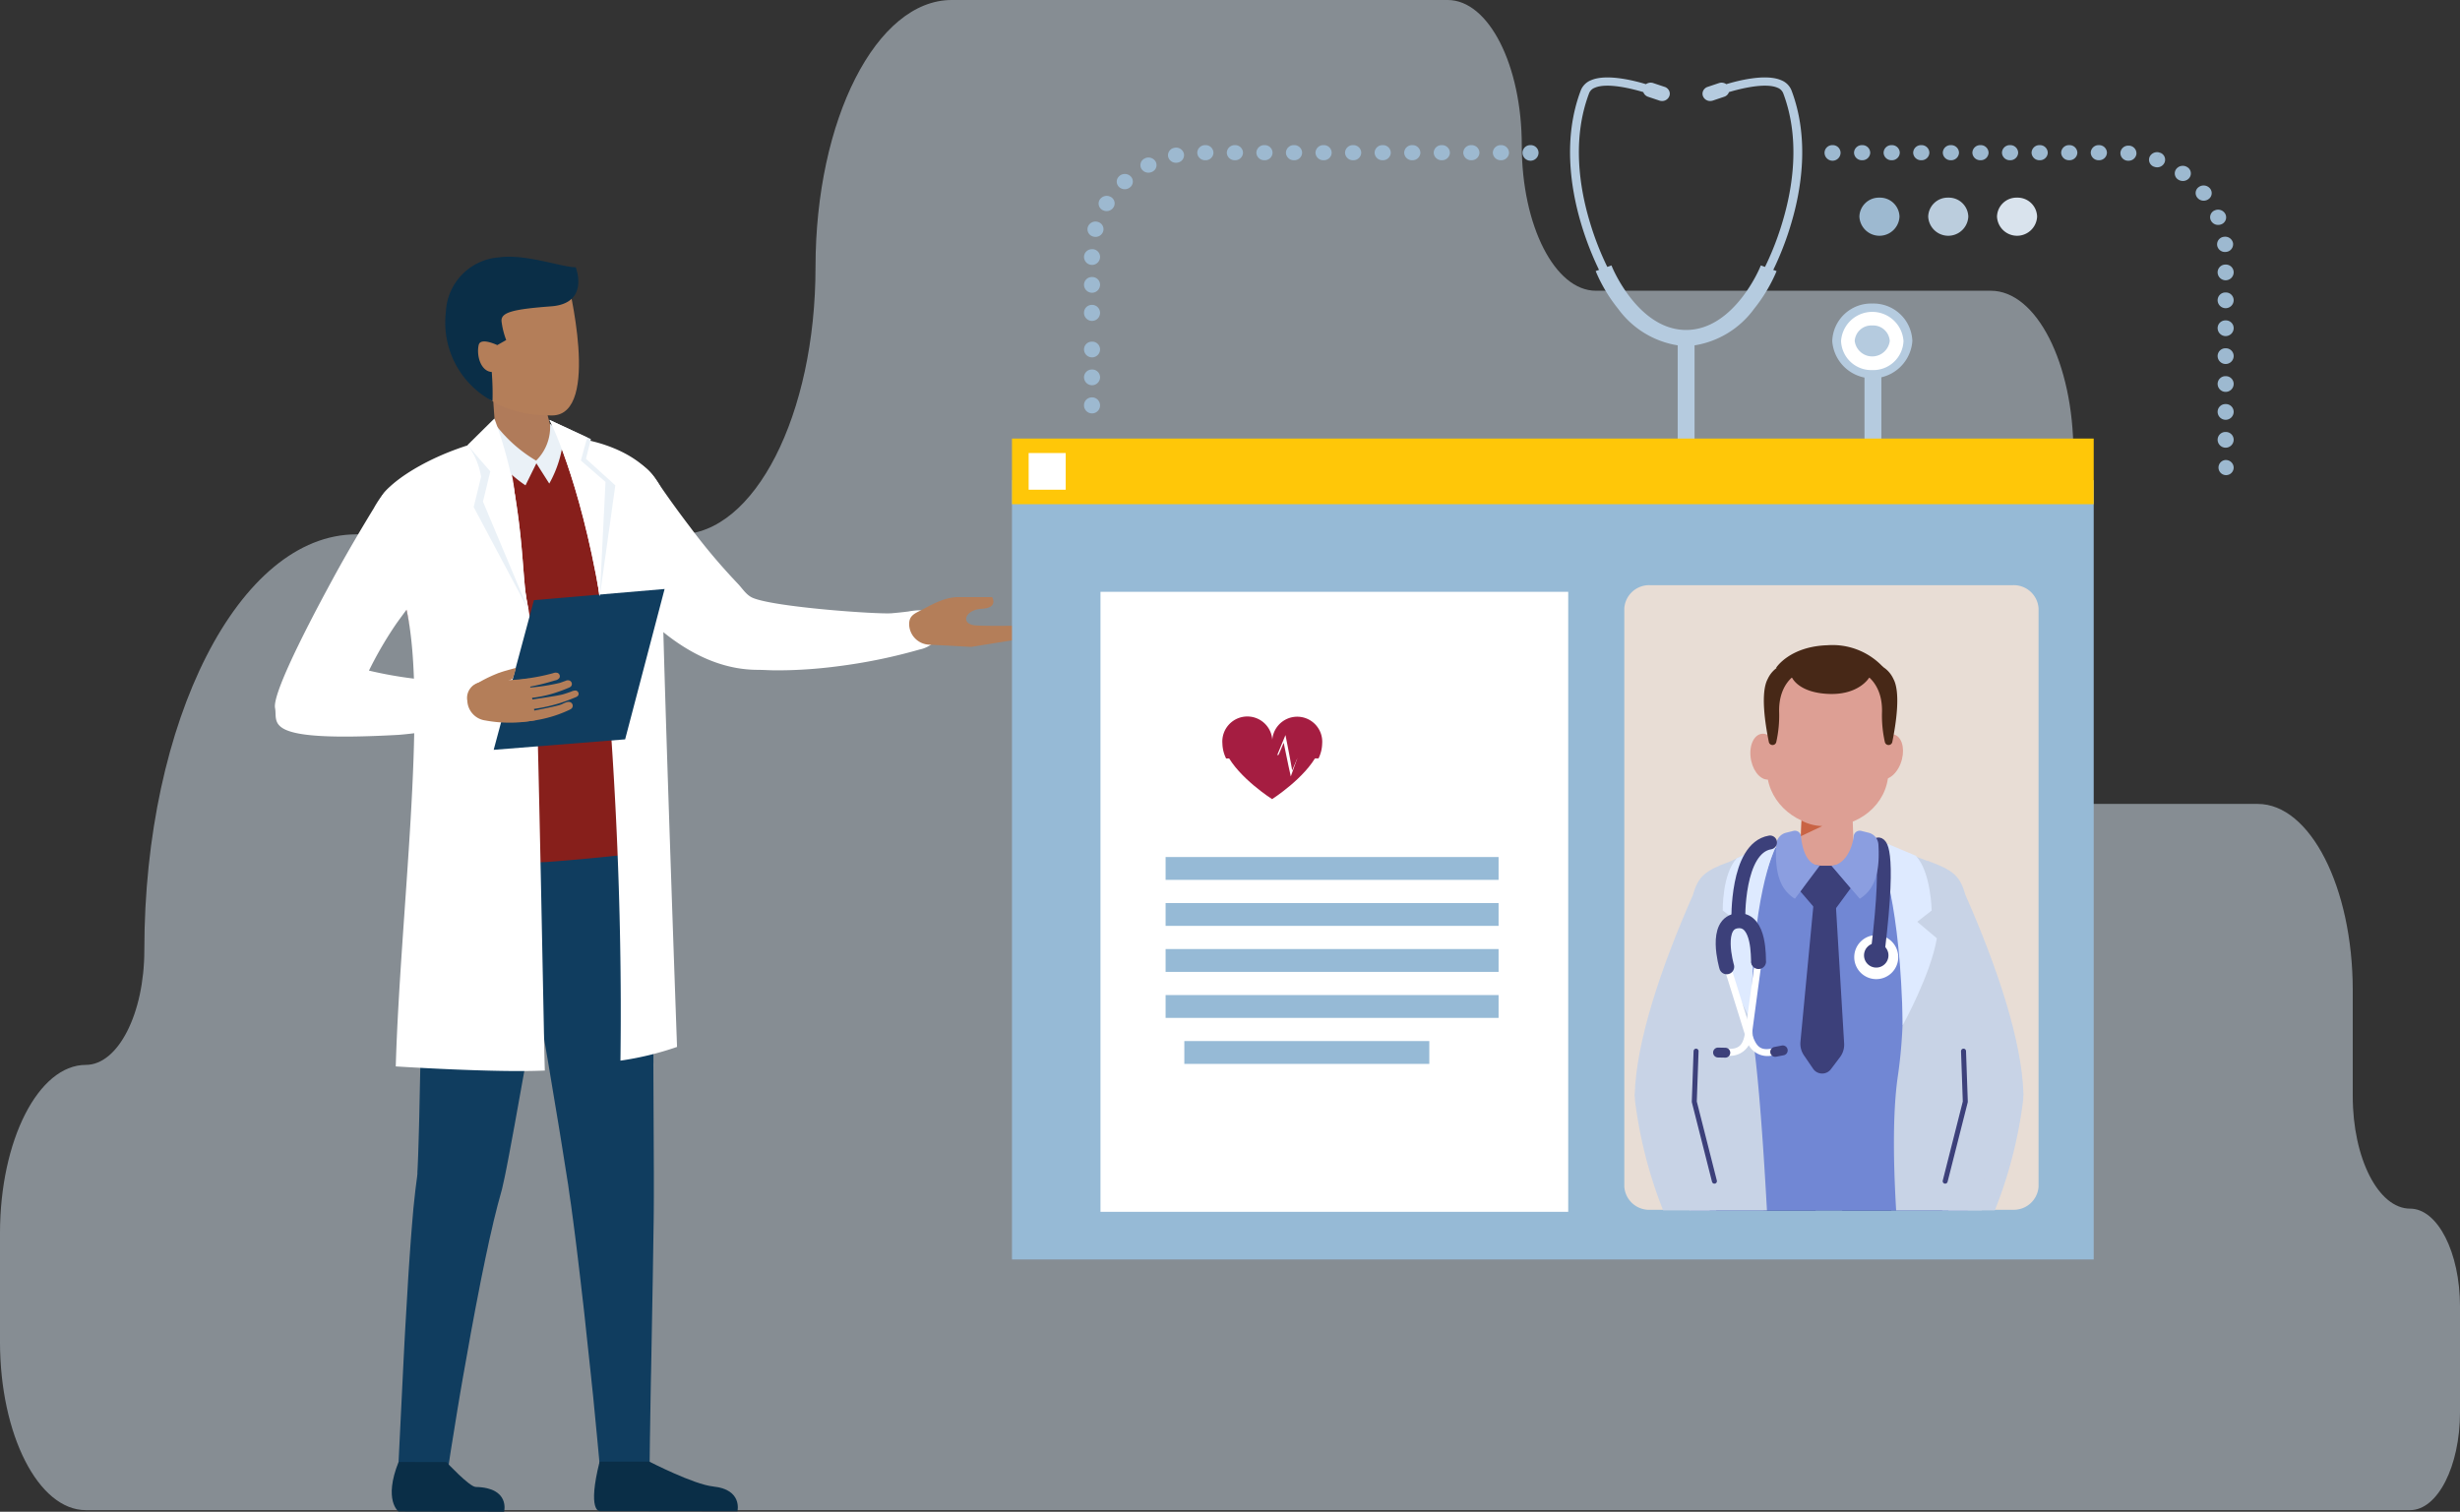 <svg xmlns="http://www.w3.org/2000/svg" xmlns:xlink="http://www.w3.org/1999/xlink" width="276" height="169.656" viewBox="0 0 276 169.656">
  <rect x="0" y="0" width="276" height="169.656" fill="#333333" stroke="none"/>
  <defs>
    <clipPath id="clip-path">
      <rect id="Rectangle_73" data-name="Rectangle 73" width="52.731" height="70.159" fill="none"/>
    </clipPath>
  </defs>
  <g id="Group_1742" data-name="Group 1742" transform="translate(-1193 -870)">
    <g id="Group_1741" data-name="Group 1741">
      <g id="Group_1740" data-name="Group 1740" transform="translate(27.834 4.238)">
        <g id="Group_181" data-name="Group 181" transform="translate(1149 874.453)">
          <g id="Group_1734" data-name="Group 1734">
            <path id="Path_448" data-name="Path 448" d="M270.4,145.886c-3.552,0-6.433-5.652-6.433-12.618v-11.88c0-11.552-4.774-20.922-10.661-20.922H219.7c-2.991,0-5.416-4.751-5.416-10.617s2.425-10.625,5.416-10.625h3.662c5.119,0,9.263-8.136,9.263-18.175s-4.144-18.175-9.263-18.175H179.052c-4.595,0-8.317-7.3-8.317-16.313s-3.721-16.316-8.312-16.316H106.777c-8.439,0-15.28,13.424-15.28,29.985S84.654,70.214,76.214,70.214H39.974c-13.131,0-23.78,20.889-23.78,46.657,0,7.111-2.939,12.882-6.563,12.882-5.318,0-9.631,8.459-9.631,18.9v12.174c0,10.437,4.313,18.893,9.631,18.893H270.4c3.091,0,5.6-4.919,5.6-10.984V156.864c0-6.06-2.506-10.979-5.6-10.979" transform="translate(16.166 -18.936)" fill="#dbe8f4" opacity="0.5"/>
            <path id="Path_449" data-name="Path 449" d="M50.348,67c-.008-3.837-.017-7.416-.021-10.489-.011-1.53,0-2.939,0-4.189s0-2.333.008-3.231c.008-1.79.013-2.816.013-2.816a7.26,7.26,0,0,0-.114-1.288,7.663,7.663,0,0,0-8.9-5.891,7.305,7.305,0,0,0-6.244,8.393l0,.006s.184,1.006.511,2.763c.163.884.356,1.954.576,3.183s.475,2.608.735,4.119.549,3.151.85,4.88.625,3.555.937,5.45.638,3.837.968,5.821.642,4,.964,6.009l.119.756.032.184,0,.028h0l.008.047.013.093.053.379c.07.5.14,1,.216,1.5s.131.981.2,1.475.131.99.195,1.483c.259,1.981.487,3.939.712,5.835.106.947.216,1.879.322,2.795s.2,1.81.29,2.676c.189,1.742.364,3.388.528,4.912.078.761.155,1.492.229,2.182s.131,1.352.193,1.973c.119,1.235.225,2.314.309,3.2s.148,1.587.193,2.064l.061.725,0,.015a2.828,2.828,0,0,0,5.617-.2s.013-1.021.034-2.808c.019-.894.032-1.977.053-3.221q.013-.938.032-1.985c.013-.695.025-1.43.045-2.2.057-3.066.119-6.645.189-10.482.03-1.924.061-3.909.091-5.929.011-.511.015-1.017.019-1.532s.008-1.038.008-1.557v-3.1c-.017-4.1-.036-8.192-.053-12.033" transform="translate(39.131 43.621)" fill="#103d5f"/>
            <path id="Path_450" data-name="Path 450" d="M38.941,39.013a7.447,7.447,0,0,0-7.632,7.253v0l.011,2.816v3.236c-.006,1.25-.006,2.659-.019,4.193s-.03,3.2-.044,4.96-.03,3.615-.07,5.532-.083,3.886-.123,5.9c-.025,1-.053,2-.083,3.015-.015.5-.032,1-.049,1.5s-.04.964-.061,1.449l-.019.316,0,.155V79.4l0,.032v.017a.473.473,0,0,0-.017.093l0,.025-.021.189-.049.384c-.066.515-.133.994-.191,1.562-.061.547-.119,1.091-.176,1.638-.042.519-.087,1.034-.131,1.553s-.083,1.026-.123,1.532-.074,1.013-.11,1.509c-.07,1-.136,1.985-.2,2.954-.11,1.932-.225,3.8-.328,5.573s-.182,3.437-.261,4.977c-.3,6.162-.506,10.268-.506,10.268a2.719,2.719,0,0,0,2.411,2.75,2.8,2.8,0,0,0,3.187-2.25v-.013s.04-.25.11-.72.176-1.168.322-2.051.316-1.96.515-3.187c.1-.617.212-1.267.326-1.958s.246-1.413.373-2.17c.273-1.511.564-3.142.871-4.873q.245-1.294.494-2.653c.176-.9.356-1.826.536-2.765s.384-1.877.576-2.841c.1-.477.208-.956.309-1.441s.206-.962.32-1.443.22-.964.331-1.447l.343-1.373c.106-.441.256-.96.388-1.454l.1-.369.049-.184.008-.028c0,.028.017-.083-.008.049l.017-.078.04-.155.07-.312.049-.225.1-.445c.121-.555.225-1.079.326-1.6s.2-1.03.295-1.545q.286-1.526.564-3.036c.36-2,.714-3.971,1.057-5.876.682-3.8,1.316-7.35,1.865-10.4S45.679,52.044,46,50.271s.515-2.791.515-2.791a6.792,6.792,0,0,0,.114-1.267,7.459,7.459,0,0,0-7.689-7.2" transform="translate(32.144 43.651)" fill="#103d5f"/>
            <path id="Path_451" data-name="Path 451" d="M30.457,38.648s-.335,4.651-.475,6.391C29.669,48.888,37.04,52.569,43,53.08s12.631-1.159,13-5L55.689,38.6Z" transform="translate(33.536 43.188)" fill="#103d5f"/>
            <path id="Path_452" data-name="Path 452" d="M52.445,76.1c-2.149-.212-7.156-2.786-7.156-2.786l-5.581,0c-1.4,5.607,0,5.554,0,5.554l15.466.019s.61-2.456-2.725-2.782" transform="translate(43.73 82.027)" fill="#0a2e47"/>
            <path id="Path_453" data-name="Path 453" d="M37.791,76.133c-.7-.013-3.293-2.795-3.293-2.795l-5.359-.008c-1.723,4.318-.006,5.558-.006,5.558l11.843.028s.725-2.7-3.185-2.782" transform="translate(31.745 82.049)" fill="#0a2e47"/>
            <path id="Path_454" data-name="Path 454" d="M76.9,37.273a8.09,8.09,0,0,0-1.119.131c-.629.081-1.259.146-1.888.2-1.513.131-13.127-.678-15.578-1.729-.735-.314-1.159-1.057-1.7-1.617a68.646,68.646,0,0,1-5.352-6.355c-1.369-1.8-2.7-3.636-3.952-5.516a5.158,5.158,0,0,0-1.333-1.345,5.444,5.444,0,0,0-6.713.536,4.691,4.691,0,0,0-.409,6.342c.708.881,4.026,7.3,6.575,9.283,1.237.968,6.232,6.721,13.394,6.751.7,0,1.4.057,2.093.057.85,0,1.7-.017,2.545-.061,1.672-.078,3.335-.246,4.99-.475a60.811,60.811,0,0,0,8.573-1.8,3.4,3.4,0,0,0,1.43-.655,2.152,2.152,0,0,0,.71-1.507A2.263,2.263,0,0,0,76.9,37.273" transform="translate(42.306 22.528)" fill="#fff"/>
            <path id="Path_455" data-name="Path 455" d="M43.294,19.3c-21.346,2.011-13.959,15.1-13.1,19.176,2.3,10.959,2.3,10.959,1.812,27.95a129.756,129.756,0,0,0,13.868.172c5.312-.373,11.963-1.165,11.963-1.165s-1.115-15.784-1.4-28.643C56.3,30.435,59.855,17.739,43.294,19.3" transform="translate(31.629 21.448)" fill="#871f1b"/>
            <path id="Path_456" data-name="Path 456" d="M39.829,20.136c-.254-.907-.536-1.805-.822-2.7A2.425,2.425,0,0,0,36.8,15.818a2.466,2.466,0,0,0-2.284,1.3c-.326.653-.712-.013-.765.687-.068.985.282,3.441.161,4.428a3.157,3.157,0,0,0,3.108,3.437,3.2,3.2,0,0,0,3.358-3.032,4.315,4.315,0,0,0-.167-1.045c-.119-.483-.248-.973-.384-1.456" transform="translate(37.755 17.697)" fill="#b07b5a"/>
            <path id="Path_457" data-name="Path 457" d="M43.5,30c-.057-1.835-.167-3.674-.4-5.5-.008-.049-.013-.085-.017-.119a.287.287,0,0,0-.008-.061c-.032-.176-.057-.354-.089-.53-.078-.439-.163-.879-.254-1.316-.191-.879-.42-1.746-.682-2.608a7.539,7.539,0,0,1-.354-.833C34.417,20.434,29.224,24,28.26,25.754c-2.755,4.994,2.3,10.266,2.852,12.877,2.3,10.955-.761,34.07-1.25,51.061,0,0,11.281.731,16.725.462-.066-1.026-.716-38.689-1.079-46.321C45.336,40.2,43.611,33.636,43.5,30" transform="translate(30.707 21.296)" fill="#fff"/>
            <path id="Path_458" data-name="Path 458" d="M47.917,25.525c-.818-2.755-4.106-5.532-9.722-6.416.981,3.784,5.321,33.9,4.846,69.85a34.2,34.2,0,0,0,6.35-1.54S48.052,50.14,47.766,37.285c-.07-3.147,1.25-8.067.15-11.76" transform="translate(42.736 21.381)" fill="#fff"/>
            <path id="Path_459" data-name="Path 459" d="M32.232,11.375c-2.615,2.782,3.437,13.08,3.437,13.08s2.276,1.977,7.13,1.909c5.532-.078,1.7-15.239,1.7-15.239s-10.228-1.92-12.266.25" transform="translate(35.331 11.57)" fill="#b47e59"/>
            <path id="Path_460" data-name="Path 460" d="M37.19,9.572a6.436,6.436,0,0,0-5.924,6.153A9.972,9.972,0,0,0,36.5,25.7a31.027,31.027,0,0,0-.085-3.269c-1.223-.074-1.733-1.814-1.468-3.024.2-.907,2.089.008,2.089.008l1-.568a8.879,8.879,0,0,1-.523-2.1c-.085-.987,1.182-1.356,5.562-1.682s2.763-4.384,2.763-4.384c-1.5.019-5.668-1.549-8.643-1.108" transform="translate(34.923 10.623)" fill="#0a2e47"/>
            <path id="Path_461" data-name="Path 461" d="M34.307,18.424l-.78,1.752c.519,2.71,4.085,4.986,4.085,4.986l1.329-2.693a15.935,15.935,0,0,1-4.634-4.045" transform="translate(37.513 20.614)" fill="#eaf1f7"/>
            <path id="Path_462" data-name="Path 462" d="M35.969,22.577l1.576,2.477a12.757,12.757,0,0,0,1.61-5.378l-1.523-1.333a5.305,5.305,0,0,1-1.663,4.234" transform="translate(40.246 20.524)" fill="#eaf1f7"/>
            <path id="Path_463" data-name="Path 463" d="M42.34,44.1a46.129,46.129,0,0,1-9.6-1.227,42.636,42.636,0,0,1,3.106-5.318c1.3-1.8,2.64-3.564,4.015-5.312.545-.7,1.1-1.394,1.659-2.081a13.49,13.49,0,0,0,1.5-1.985,4.66,4.66,0,0,0-.085-4.511,5.378,5.378,0,0,0-8.48-.773,12.58,12.58,0,0,0-1.18,1.774c-.479.778-.949,1.566-1.418,2.35-1.1,1.856-2.174,3.727-3.2,5.619-1.182,2.182-6.825,12.548-6.452,14.44.331,1.691-1.632,3.869,13.872,3.007a38.843,38.843,0,0,0,9.427-1.96c.723-.114-1.042-4.017-3.159-4.022" transform="translate(24.82 23.695)" fill="#fff"/>
            <path id="Path_464" data-name="Path 464" d="M69.465,30.7s-4.388.106-6.191,0-1.265-1.769.646-1.871,1.157-1.307,1.157-1.307H61.3c-1.729,0-3.322,1.049-4.318,1.536-.805.392-1.214.67-1.214,1.523a2.345,2.345,0,0,0,2.28,2.28l4.691.246,8.077-1.3c0-1.2-1.352-1.1-1.352-1.1" transform="translate(62.399 30.799)" fill="#b47e59"/>
            <path id="Path_465" data-name="Path 465" d="M33.77,45.143l14.748-1.176,4.429-16.873L38.285,28.348Z" transform="translate(37.785 30.315)" fill="#103d5f"/>
            <path id="Path_466" data-name="Path 466" d="M34.233,32.237a1.775,1.775,0,0,0-1.852,2.1,2.33,2.33,0,0,0,2.032,2.2,14.883,14.883,0,0,0,5.664-.047l-.8-4.653a43.1,43.1,0,0,1-5.047.4" transform="translate(36.217 35.627)" fill="#b47e59"/>
            <path id="Path_467" data-name="Path 467" d="M41.443,33.141c-.335-.208-.792.114-1.1.229-.559.208-2.522.572-3.1.7a4.346,4.346,0,0,1-1.962.133.563.563,0,0,0-.479.932.805.805,0,0,0,.659.184c.286,0,.572-.021.858-.044A14.071,14.071,0,0,0,41.21,34c.18-.089.36-.159.422-.36a.43.43,0,0,0-.189-.5" transform="translate(38.77 37.005)" fill="#b47e59"/>
            <path id="Path_468" data-name="Path 468" d="M42.022,32.471a1.286,1.286,0,0,0-.5.136c-.282.1-.572.2-.862.286-.621.186-3.007.5-3.645.617a4.041,4.041,0,0,1-1.795.081.561.561,0,0,0-.379,1.019,1.314,1.314,0,0,0,.763.093c.316-.013.634-.04.949-.07a18.082,18.082,0,0,0,3.776-.761c.564-.182,1.11-.388,1.655-.617.176-.072.348-.142.392-.339a.383.383,0,0,0-.352-.445" transform="translate(38.702 36.329)" fill="#b47e59"/>
            <path id="Path_469" data-name="Path 469" d="M41.405,31.953a.569.569,0,0,0-.417.04c-.229.078-.449.167-.678.237a22.565,22.565,0,0,1-3.852.555c-1.121.038-.11.218-1.231.047a.571.571,0,0,0-.585.886.746.746,0,0,0,.593.242,7.791,7.791,0,0,0,.89.017,13.09,13.09,0,0,0,3.547-.593c.532-.167,1.051-.356,1.566-.572.189-.074.379-.146.441-.352a.416.416,0,0,0-.273-.506" transform="translate(38.634 35.724)" fill="#b47e59"/>
            <path id="Path_470" data-name="Path 470" d="M41.286,31.551a.755.755,0,0,0-.483.036c-.305.083-.608.157-.911.229-.665.153-1.335.271-2.013.364a16.163,16.163,0,0,1-3.772.127.565.565,0,0,0-.462.981,1.181,1.181,0,0,0,.739.15c.322,0,.642,0,.964-.017a20.791,20.791,0,0,0,3.947-.551c.585-.14,1.157-.3,1.729-.475a.74.74,0,0,0,.481-.273.407.407,0,0,0-.22-.572" transform="translate(37.422 35.27)" fill="#b47e59"/>
            <path id="Path_471" data-name="Path 471" d="M36.47,31.591c-.11.032-.265.078-.449.14-.091.028-.189.068-.295.1s-.212.081-.322.127c-.225.089-.458.191-.691.3-.462.21-.907.453-1.235.642-.167.091-.305.176-.4.233s-.155.1-.155.1a.779.779,0,0,0-.081.057A.755.755,0,0,0,32.76,34.4a.87.87,0,0,0,1.18.076l.008-.006s.045-.034.114-.091.184-.15.32-.252c.269-.2.648-.466,1.036-.7.193-.119.39-.233.576-.335.1-.053.184-.1.271-.144a2.587,2.587,0,0,1,.248-.119,4.052,4.052,0,0,1,.373-.167c.089-.04.142-.061.142-.061l.233-.1a7.751,7.751,0,0,0,.364-1.225s-.674.178-.985.269l-.172.049" transform="translate(36.424 34.991)" fill="#b47e59"/>
            <path id="Path_472" data-name="Path 472" d="M34.471,19.043l-2.077.911a8.018,8.018,0,0,1,1.5,3.556l-.828,3.4L39.232,38.5c-.691-2.757-.466-6.575-1.574-13.182a10.407,10.407,0,0,0-3.187-6.276" transform="translate(36.246 21.307)" fill="#eaf1f7"/>
            <path id="Path_473" data-name="Path 473" d="M35.386,18.064l-2.992,2.962c.716.932,2.538,2.966,2.538,2.966l-.826,3.4,5.126,12.2c-.691-2.75-.466-6.575-1.574-13.177a49.3,49.3,0,0,0-2.271-8.353" transform="translate(36.246 20.212)" fill="#fff"/>
            <path id="Path_474" data-name="Path 474" d="M41.374,20.294l-4.651-2.157s3.361,6.448,5.649,19.793l1.74-12.446L40.819,22.5Z" transform="translate(41.089 20.293)" fill="#eaf1f7"/>
            <path id="Path_475" data-name="Path 475" d="M40.96,20.113l-4.238-1.977s3.365,6.452,5.653,19.793L43.013,25.1l-2.767-2.4Z" transform="translate(41.088 20.292)" fill="#fff"/>
            <path id="Path_476" data-name="Path 476" d="M105.992,23.244c.025.017.307.233.593.445v0c-.409-.314-.576-.436-.593-.449" transform="translate(118.595 26.007)" fill="#fcc70c"/>
            <path id="Path_477" data-name="Path 477" d="M106.558,23.67l-.008-.008Z" transform="translate(119.219 26.475)" fill="#fcc70c"/>
            <path id="Path_478" data-name="Path 478" d="M106.859,23.9c-.04-.032-.212-.159-.585-.441.263.2.532.4.585.441" transform="translate(118.91 26.244)" fill="#fcc70c"/>
            <path id="Path_479" data-name="Path 479" d="M109.552,32.811l-.009-.017s-.008.008.009.017" transform="translate(122.565 36.693)" fill="#faba98"/>
            <path id="Path_480" data-name="Path 480" d="M101.375,1.059,100.1.633a.909.909,0,0,0-.82.123c-1.3-.4-4.439-1.2-6.17-.441a2.027,2.027,0,0,0-1.148,1.153c-2.032,5.374-1.108,11.052.019,14.866a34.662,34.662,0,0,0,2.96,7.052l.068.114.867-.458-.066-.114a32.87,32.87,0,0,1-2.875-6.861c-1.091-3.681-1.979-9.145-.038-14.286a1.089,1.089,0,0,1,.634-.621c1.4-.617,4.267.131,5.456.487a.9.9,0,0,0,.036.1.871.871,0,0,0,.492.422l1.273.428a.981.981,0,0,0,.29.049A.868.868,0,0,0,101.9,2.1a.765.765,0,0,0-.03-.621.856.856,0,0,0-.494-.422" transform="translate(101.556 0)" fill="#b5cbdf"/>
            <path id="Path_481" data-name="Path 481" d="M106.613.315h0c-1.733-.761-4.871.044-6.17.441a.913.913,0,0,0-.822-.123l-1.269.426a.839.839,0,0,0-.492.422.765.765,0,0,0-.032.621.858.858,0,0,0,.814.542,1.035,1.035,0,0,0,.3-.049l1.267-.428a.826.826,0,0,0,.492-.422.553.553,0,0,0,.04-.1c1.189-.356,4.058-1.1,5.458-.487a1.1,1.1,0,0,1,.634.621c1.941,5.14,1.051,10.605-.04,14.286a32.841,32.841,0,0,1-2.873,6.861l-.066.114.862.458.066-.11a33.9,33.9,0,0,0,2.962-7.056c1.131-3.814,2.051-9.493.021-14.866A2.02,2.02,0,0,0,106.613.315" transform="translate(109.403 0)" fill="#b5cbdf"/>
            <path id="Path_482" data-name="Path 482" d="M122.278,31.381a6.064,6.064,0,0,1-6.236,5.859h-6.59a6.065,6.065,0,0,1-6.24-5.859V18.926a10.253,10.253,0,0,0,6.668-4.085,17.873,17.873,0,0,0,2.435-4.009l.1-.242-1.769-.634-.1.242c-.032.07-2.924,7-8.279,7s-8.249-6.937-8.279-7.007l-.1-.237-1.769.634.1.242a17.463,17.463,0,0,0,2.433,4.009,10.253,10.253,0,0,0,6.668,4.085V31.381a7.908,7.908,0,0,0,8.132,7.641h6.59a7.9,7.9,0,0,0,8.128-7.641V22.069h-1.892Z" transform="translate(103.075 11.141)" fill="#b5cbdf"/>
            <path id="Path_483" data-name="Path 483" d="M108.875,12.195a3.87,3.87,0,0,0-4,3.731,4.006,4.006,0,0,0,7.993,0,3.872,3.872,0,0,0-4-3.731" transform="translate(117.349 13.645)" fill="#fff"/>
            <path id="Path_484" data-name="Path 484" d="M109.138,19.441a3.394,3.394,0,0,1-3.5-3.265,3.511,3.511,0,0,1,7.005,0,3.394,3.394,0,0,1-3.5,3.265m0-7.465a4.36,4.36,0,0,0-4.494,4.2,4.505,4.505,0,0,0,8.988,0,4.36,4.36,0,0,0-4.494-4.2" transform="translate(117.086 13.4)" fill="#b5cbdf"/>
            <path id="Path_485" data-name="Path 485" d="M107.8,13.137a1.866,1.866,0,0,0-1.966,1.737,1.982,1.982,0,0,0,3.933,0,1.866,1.866,0,0,0-1.966-1.737" transform="translate(118.421 14.699)" fill="#b5cbdf"/>
            <path id="Path_486" data-name="Path 486" d="M105.141,3.585h-.009a.869.869,0,0,0-.894.85.9.9,0,0,0,1.8,0,.873.873,0,0,0-.9-.85" transform="translate(116.632 4.011)" fill="#9db9d0"/>
            <path id="Path_487" data-name="Path 487" d="M116.116,3.585H116.1a.876.876,0,0,0-.9.85.875.875,0,0,0,.9.845h.017a.873.873,0,0,0,.9-.845.873.873,0,0,0-.9-.85" transform="translate(128.898 4.011)" fill="#9db9d0"/>
            <path id="Path_488" data-name="Path 488" d="M117.683,3.585h-.017a.876.876,0,0,0-.9.85.875.875,0,0,0,.9.845h.017a.873.873,0,0,0,.9-.845.873.873,0,0,0-.9-.85" transform="translate(130.652 4.011)" fill="#9db9d0"/>
            <path id="Path_489" data-name="Path 489" d="M119.25,3.585h-.017a.876.876,0,0,0-.9.85.875.875,0,0,0,.9.845h.017a.873.873,0,0,0,.9-.845.873.873,0,0,0-.9-.85" transform="translate(132.405 4.011)" fill="#9db9d0"/>
            <path id="Path_490" data-name="Path 490" d="M120.894,3.617h-.013a.874.874,0,0,0-.973.761.862.862,0,0,0,.805.926l.017,0h.085a.873.873,0,0,0,.888-.767.866.866,0,0,0-.809-.924" transform="translate(134.161 4.043)" fill="#9db9d0"/>
            <path id="Path_491" data-name="Path 491" d="M114.549,3.585h-.017a.876.876,0,0,0-.9.85.875.875,0,0,0,.9.845h.017a.873.873,0,0,0,.9-.845.873.873,0,0,0-.9-.85" transform="translate(127.145 4.011)" fill="#9db9d0"/>
            <path id="Path_492" data-name="Path 492" d="M122.66,4.021l-.341.784.335-.784a.917.917,0,0,0-1.17.47.828.828,0,0,0,.5,1.1l.028.008a.924.924,0,0,0,.318.057.894.894,0,0,0,.837-.542.833.833,0,0,0-.509-1.1" transform="translate(135.855 4.429)" fill="#9db9d0"/>
            <path id="Path_493" data-name="Path 493" d="M112.982,3.585h-.017a.876.876,0,0,0-.9.85.875.875,0,0,0,.9.845h.017a.873.873,0,0,0,.9-.845.873.873,0,0,0-.9-.85" transform="translate(125.392 4.011)" fill="#9db9d0"/>
            <path id="Path_494" data-name="Path 494" d="M106.714,3.585H106.7a.876.876,0,0,0-.9.85.875.875,0,0,0,.9.845h.017a.872.872,0,0,0,.9-.845.873.873,0,0,0-.9-.85" transform="translate(118.379 4.011)" fill="#9db9d0"/>
            <path id="Path_495" data-name="Path 495" d="M108.281,3.585h-.017a.876.876,0,0,0-.9.85.875.875,0,0,0,.9.845h.017a.873.873,0,0,0,.9-.845.873.873,0,0,0-.9-.85" transform="translate(120.132 4.011)" fill="#9db9d0"/>
            <path id="Path_496" data-name="Path 496" d="M111.415,3.585H111.4a.876.876,0,0,0-.9.85.875.875,0,0,0,.9.845h.017a.873.873,0,0,0,.9-.845.873.873,0,0,0-.9-.85" transform="translate(123.639 4.011)" fill="#9db9d0"/>
            <path id="Path_497" data-name="Path 497" d="M109.848,3.585h-.017a.876.876,0,0,0-.9.85.875.875,0,0,0,.9.845h.017a.873.873,0,0,0,.9-.845.873.873,0,0,0-.9-.85" transform="translate(121.885 4.011)" fill="#9db9d0"/>
            <path id="Path_498" data-name="Path 498" d="M125.951,15.822a.873.873,0,0,0-.9.85v.013a.9.9,0,0,0,1.8,0v-.013a.873.873,0,0,0-.9-.85" transform="translate(139.922 17.703)" fill="#9db9d0"/>
            <path id="Path_499" data-name="Path 499" d="M124.238,4.863l-.021-.013a.929.929,0,0,0-1.254.172.817.817,0,0,0,.18,1.189.962.962,0,0,0,.545.172.923.923,0,0,0,.718-.331.821.821,0,0,0-.167-1.189" transform="translate(137.381 5.237)" fill="#9db9d0"/>
            <path id="Path_500" data-name="Path 500" d="M125.951,14.345a.873.873,0,0,0-.9.85v.013a.9.9,0,0,0,1.8,0v-.013a.873.873,0,0,0-.9-.85" transform="translate(139.922 16.05)" fill="#9db9d0"/>
            <path id="Path_501" data-name="Path 501" d="M125.951,11.389a.873.873,0,0,0-.9.85v.013a.9.9,0,0,0,1.8,0v-.013a.873.873,0,0,0-.9-.85" transform="translate(139.922 12.743)" fill="#9db9d0"/>
            <path id="Path_502" data-name="Path 502" d="M125.951,9.911a.873.873,0,0,0-.9.85v.013a.9.9,0,0,0,1.8,0v-.013a.873.873,0,0,0-.9-.85" transform="translate(139.922 11.089)" fill="#9db9d0"/>
            <path id="Path_503" data-name="Path 503" d="M125.951,12.867a.873.873,0,0,0-.9.85v.013a.9.9,0,0,0,1.8,0v-.013a.873.873,0,0,0-.9-.85" transform="translate(139.922 14.397)" fill="#9db9d0"/>
            <path id="Path_504" data-name="Path 504" d="M125.514,6.074l-.017-.021a.933.933,0,0,0-1.259-.155.815.815,0,0,0-.163,1.189.908.908,0,0,0,.716.343.919.919,0,0,0,.538-.172.814.814,0,0,0,.184-1.184" transform="translate(138.618 6.402)" fill="#9db9d0"/>
            <path id="Path_505" data-name="Path 505" d="M125.951,17.3a.873.873,0,0,0-.9.85v.013a.9.9,0,0,0,1.8,0V18.15a.873.873,0,0,0-.9-.85" transform="translate(139.922 19.357)" fill="#9db9d0"/>
            <path id="Path_506" data-name="Path 506" d="M125.876,8.659a.834.834,0,0,0,.523-1.091l-.013-.032a.913.913,0,0,0-1.165-.47.826.826,0,0,0-.5,1.1.894.894,0,0,0,.839.547.981.981,0,0,0,.318-.053" transform="translate(139.474 7.836)" fill="#9db9d0"/>
            <path id="Path_507" data-name="Path 507" d="M125.951,18.778a.873.873,0,0,0-.9.85v.013a.9.9,0,0,0,1.8,0v-.013a.873.873,0,0,0-.9-.85" transform="translate(139.922 21.01)" fill="#9db9d0"/>
            <path id="Path_508" data-name="Path 508" d="M125.922,10.147a.435.435,0,0,0,.074,0,.864.864,0,0,0,.824-.911l0-.04a.89.89,0,0,0-.992-.752.856.856,0,0,0-.8.928.878.878,0,0,0,.894.78" transform="translate(139.888 9.436)" fill="#9db9d0"/>
            <path id="Path_509" data-name="Path 509" d="M125.951,20.261a.851.851,0,1,0,.9.85v0a.87.87,0,0,0-.9-.845" transform="translate(139.922 22.67)" fill="#9db9d0"/>
            <path id="Path_510" data-name="Path 510" d="M65.927,12.047a.873.873,0,0,0-.9.85v0a.9.9,0,1,0,.9-.854" transform="translate(72.761 13.479)" fill="#9db9d0"/>
            <path id="Path_511" data-name="Path 511" d="M70.188,3.741l-.021,0a.845.845,0,0,0-.67,1.017.891.891,0,0,0,.879.655,1.144,1.144,0,0,0,.2-.021.852.852,0,0,0,.682-1.013.9.9,0,0,0-1.074-.642" transform="translate(77.735 4.162)" fill="#9db9d0"/>
            <path id="Path_512" data-name="Path 512" d="M73.505,3.585h-.017a.876.876,0,0,0-.9.85.875.875,0,0,0,.9.845h.017a.873.873,0,0,0,.9-.845.873.873,0,0,0-.9-.85" transform="translate(81.221 4.011)" fill="#9db9d0"/>
            <path id="Path_513" data-name="Path 513" d="M65.927,10.571a.873.873,0,0,0-.9.85v.013a.9.9,0,0,0,1.8,0v-.013a.873.873,0,0,0-.9-.85" transform="translate(72.761 11.828)" fill="#9db9d0"/>
            <path id="Path_514" data-name="Path 514" d="M67.037,5.364l.621.612-.621-.612a.816.816,0,0,0-.025,1.2.934.934,0,0,0,1.271.021l.03-.025A.827.827,0,0,0,68.3,5.356a.933.933,0,0,0-1.267.008" transform="translate(74.698 5.72)" fill="#9db9d0"/>
            <path id="Path_515" data-name="Path 515" d="M71.94,3.585h-.017a.876.876,0,0,0-.9.85.875.875,0,0,0,.9.845h.017a.873.873,0,0,0,.9-.845.873.873,0,0,0-.9-.85" transform="translate(79.47 4.011)" fill="#9db9d0"/>
            <path id="Path_516" data-name="Path 516" d="M65.927,9.1a.873.873,0,0,0-.9.85v.013a.9.9,0,0,0,1.8,0V9.945a.873.873,0,0,0-.9-.85" transform="translate(72.761 10.176)" fill="#9db9d0"/>
            <path id="Path_517" data-name="Path 517" d="M65.927,16.946a.873.873,0,0,0-.9.85v0a.9.9,0,1,0,.9-.854" transform="translate(72.761 18.961)" fill="#9db9d0"/>
            <path id="Path_518" data-name="Path 518" d="M65.927,15.47a.873.873,0,0,0-.9.85v.013a.9.9,0,0,0,1.8,0V16.32a.873.873,0,0,0-.9-.85" transform="translate(72.761 17.309)" fill="#9db9d0"/>
            <path id="Path_519" data-name="Path 519" d="M65.927,13.994a.873.873,0,0,0-.9.85v.013a.9.9,0,0,0,1.8,0v-.013a.873.873,0,0,0-.9-.85" transform="translate(72.761 15.658)" fill="#9db9d0"/>
            <path id="Path_520" data-name="Path 520" d="M65.927,22.089a.873.873,0,0,0-.9.85v0a.9.9,0,1,0,.9-.854" transform="translate(72.761 24.715)" fill="#9db9d0"/>
            <path id="Path_521" data-name="Path 521" d="M65.927,20.613a.873.873,0,0,0-.9.85v.013a.9.9,0,0,0,1.8,0v-.013a.873.873,0,0,0-.9-.85" transform="translate(72.761 23.064)" fill="#9db9d0"/>
            <path id="Path_522" data-name="Path 522" d="M65.927,19.137a.873.873,0,0,0-.9.85V20a.9.9,0,0,0,1.8,0v-.013a.873.873,0,0,0-.9-.85" transform="translate(72.761 21.412)" fill="#9db9d0"/>
            <path id="Path_523" data-name="Path 523" d="M66.353,7.666a.9.9,0,0,0-1.1.589l-.015.04a.851.851,0,0,0,.657,1.03.966.966,0,0,0,.22.028.886.886,0,0,0,.867-.644.844.844,0,0,0-.625-1.042" transform="translate(72.961 8.541)" fill="#9db9d0"/>
            <path id="Path_524" data-name="Path 524" d="M67.16,6.39a.925.925,0,0,0-1.227.3l-.011.015a.826.826,0,0,0,.322,1.161.979.979,0,0,0,.453.114.9.9,0,0,0,.773-.422l.011-.015A.822.822,0,0,0,67.16,6.39" transform="translate(73.624 7.018)" fill="#9db9d0"/>
            <path id="Path_525" data-name="Path 525" d="M68.486,4.348l.426.748-.43-.744a.826.826,0,0,0-.36,1.148.909.909,0,0,0,.79.441.929.929,0,0,0,.428-.1l.025-.013a.821.821,0,0,0,.343-1.153.935.935,0,0,0-1.223-.326" transform="translate(76.101 4.746)" fill="#9db9d0"/>
            <path id="Path_526" data-name="Path 526" d="M75.07,3.585h-.017a.873.873,0,0,0-.9.85.873.873,0,0,0,.9.845h.017a.873.873,0,0,0,.9-.845.873.873,0,0,0-.9-.85" transform="translate(82.972 4.011)" fill="#9db9d0"/>
            <path id="Path_527" data-name="Path 527" d="M84.46,3.585h-.017a.876.876,0,0,0-.9.85.875.875,0,0,0,.9.845h.017a.873.873,0,0,0,.9-.845.873.873,0,0,0-.9-.85" transform="translate(93.479 4.011)" fill="#9db9d0"/>
            <path id="Path_528" data-name="Path 528" d="M87.59,3.585h-.017a.876.876,0,0,0-.9.85.875.875,0,0,0,.9.845h.017a.873.873,0,0,0,.9-.845.873.873,0,0,0-.9-.85" transform="translate(96.981 4.011)" fill="#9db9d0"/>
            <path id="Path_529" data-name="Path 529" d="M82.9,3.585h-.017a.873.873,0,0,0-.9.85.872.872,0,0,0,.9.845H82.9a.873.873,0,0,0,.9-.845.873.873,0,0,0-.9-.85" transform="translate(91.727 4.011)" fill="#9db9d0"/>
            <path id="Path_530" data-name="Path 530" d="M86.025,3.585h-.017a.876.876,0,0,0-.9.85.875.875,0,0,0,.9.845h.017a.873.873,0,0,0,.9-.845.873.873,0,0,0-.9-.85" transform="translate(95.23 4.011)" fill="#9db9d0"/>
            <path id="Path_531" data-name="Path 531" d="M81.33,3.585h-.017a.876.876,0,0,0-.9.85.875.875,0,0,0,.9.845h.017a.873.873,0,0,0,.9-.845.873.873,0,0,0-.9-.85" transform="translate(89.976 4.011)" fill="#9db9d0"/>
            <path id="Path_532" data-name="Path 532" d="M76.635,3.585h-.017a.876.876,0,0,0-.9.85.875.875,0,0,0,.9.845h.017a.873.873,0,0,0,.9-.845.873.873,0,0,0-.9-.85" transform="translate(84.723 4.011)" fill="#9db9d0"/>
            <path id="Path_533" data-name="Path 533" d="M78.2,3.585h-.017a.876.876,0,0,0-.9.85.875.875,0,0,0,.9.845H78.2a.872.872,0,0,0,.9-.845.873.873,0,0,0-.9-.85" transform="translate(86.474 4.011)" fill="#9db9d0"/>
            <path id="Path_534" data-name="Path 534" d="M79.765,3.585h-.017a.876.876,0,0,0-.9.85.875.875,0,0,0,.9.845h.017a.873.873,0,0,0,.9-.845.873.873,0,0,0-.9-.85" transform="translate(88.225 4.011)" fill="#9db9d0"/>
            <path id="Path_535" data-name="Path 535" d="M89.148,3.585h-.008a.869.869,0,0,0-.894.85.9.9,0,0,0,1.8,0,.873.873,0,0,0-.9-.85" transform="translate(98.737 4.011)" fill="#9db9d0"/>
            <path id="Path_536" data-name="Path 536" d="M115.618,6.366a2.188,2.188,0,0,0-2.248,2.121,2.252,2.252,0,0,0,4.5,0,2.189,2.189,0,0,0-2.248-2.121" transform="translate(126.85 7.123)" fill="#d9e3ed"/>
            <path id="Path_537" data-name="Path 537" d="M111.975,6.366a2.188,2.188,0,0,0-2.248,2.121,2.252,2.252,0,0,0,4.5,0,2.188,2.188,0,0,0-2.248-2.121" transform="translate(122.774 7.123)" fill="#bbcddd"/>
            <path id="Path_538" data-name="Path 538" d="M108.332,6.366a2.188,2.188,0,0,0-2.248,2.121,2.252,2.252,0,0,0,4.5,0,2.188,2.188,0,0,0-2.248-2.121" transform="translate(118.697 7.123)" fill="#9db9d0"/>
            <rect id="Rectangle_67" data-name="Rectangle 67" width="121.364" height="87.451" transform="translate(129.706 45.2)" fill="#96bad6"/>
            <rect id="Rectangle_68" data-name="Rectangle 68" width="121.364" height="7.367" transform="translate(129.706 40.526)" fill="#ffc708"/>
            <rect id="Rectangle_69" data-name="Rectangle 69" width="4.159" height="4.117" transform="translate(131.575 42.151)" fill="#fff"/>
            <path id="Path_539" data-name="Path 539" d="M137.169,96.988H96.581A2.792,2.792,0,0,1,93.636,94.4V29.478a2.792,2.792,0,0,1,2.945-2.585h40.588a2.79,2.79,0,0,1,2.945,2.585V94.4a2.79,2.79,0,0,1-2.945,2.585" transform="translate(104.769 30.09)" fill="#e8ddd5"/>
          </g>
        </g>
      </g>
    </g>
    <g id="Group_183" data-name="Group 183" transform="translate(1369.798 935.678)">
      <g id="Group_182" data-name="Group 182" clip-path="url(#clip-path)">
        <path id="Path_540" data-name="Path 540" d="M109.949,38.1c-.523,1.326-1.6,2.051-2.4,1.617s-1.032-1.865-.511-3.191,1.6-2.051,2.4-1.617,1.032,1.865.508,3.191" transform="translate(-73.515 -18.07)" fill="#dd9f94"/>
        <path id="Path_541" data-name="Path 541" d="M103.636,37.382c.129,1.422-.506,2.551-1.422,2.524s-1.759-1.2-1.888-2.623.506-2.549,1.422-2.524,1.759,1.2,1.888,2.623" transform="translate(-80.727 -18.094)" fill="#dd9f94"/>
        <rect id="Rectangle_71" data-name="Rectangle 71" width="16.375" height="27.777" transform="translate(9.232 79.868)" fill="#b1bbcc"/>
        <path id="Path_542" data-name="Path 542" d="M108.853,40.5,99.43,43.941l-2.019,6.079,29.131-.146L125.505,44.9l-11.41-4.64Z" transform="translate(-83.971 -11.943)" fill="#7187d4"/>
        <rect id="Rectangle_72" data-name="Rectangle 72" width="14.313" height="16" transform="translate(21.079 66.603)" fill="#3e549e"/>
        <path id="Path_543" data-name="Path 543" d="M99.294,55.081l-1.3,71.449,8.846-.695L111,53.6Z" transform="translate(-83.322 2.987)" fill="#3e549e"/>
        <path id="Path_544" data-name="Path 544" d="M116.607,56.065l.5,69.409-8.838-.674-3.352-70.174Z" transform="translate(-75.57 4.135)" fill="#3e549e"/>
        <path id="Path_545" data-name="Path 545" d="M123.109,81.8H100.926a3.79,3.79,0,0,1-3.789-3.924l1.2-33.756h27.478l2.577,31.955a5.3,5.3,0,0,1-5.28,5.725" transform="translate(-84.28 -7.619)" fill="#7187d4"/>
        <path id="Path_546" data-name="Path 546" d="M107.75,50.117h0c-3.744-.174-6.694-3.123-6.556-6.552l.292-7.323c.138-3.431,3.314-6.094,7.058-5.92s6.7,3.121,6.558,6.552l-.295,7.323c-.138,3.431-3.314,6.094-7.058,5.92" transform="translate(-79.743 -23.067)" fill="#dd9f94"/>
        <path id="Path_547" data-name="Path 547" d="M105.765,47.81l.434,0c1.339,0,2.791-.619,2.8-1.687l-.282-7.846A2.206,2.206,0,0,0,106.3,36.34h-.434a2.268,2.268,0,0,0-2.449,1.949l-.5,8.009c-.011,1.068,1.513,1.515,2.85,1.511" transform="translate(-77.812 -16.325)" fill="#dd9f94"/>
        <path id="Path_548" data-name="Path 548" d="M97.068,71.925l1.651-.212c-1.68-.451-4.3-2.5-4.532-3.948.15-6.011,2.941-14.336,6.53-22.473.585-2.085,1.352-2.748,4.178-3.767l.661.994c1.68.451,2.577,2.528,1.992,4.611l-5.927,21.149c-.585,2.083-2.873,4.1-4.554,3.647" transform="translate(-87.579 -10.524)" fill="#c8d3e6"/>
        <path id="Path_549" data-name="Path 549" d="M106.112,40.569a.5.5,0,0,1,.674.642c-1.214,2.869-3.767,10.637-2.284,22.653,1.31,10.611,2.2,34.178,2.608,47.258a8.915,8.915,0,0,1-8.912,9.2H96.984l.32-54.693,4.458-22.973Z" transform="translate(-84.449 -11.65)" fill="#c8d3e6"/>
        <path id="Path_550" data-name="Path 550" d="M103.006,70.929l-2.786-16.5a2.578,2.578,0,0,0-3.142-1.979A3.518,3.518,0,0,0,94.232,56.3a50.051,50.051,0,0,0,4.32,14.966,2.576,2.576,0,0,0,3.14,1.979c1.407-.358,1.632-.873,1.314-2.318" transform="translate(-87.58 1.607)" fill="#c8d3e6"/>
        <path id="Path_551" data-name="Path 551" d="M119.041,71.9l-1.651-.212c1.68-.451,4.3-2.5,4.532-3.948-.151-6.011-2.941-14.336-6.53-22.473-.585-2.085-1.352-2.748-4.178-3.767l-.661.994c-1.68.451-2.577,2.528-1.992,4.611l5.927,21.149c.585,2.083,2.873,4.1,4.554,3.647" transform="translate(-71.696 -10.554)" fill="#c8d3e6"/>
        <path id="Path_552" data-name="Path 552" d="M110.677,70.9l2.786-16.5a2.576,2.576,0,0,1,3.138-1.979,3.518,3.518,0,0,1,2.848,3.856,49.927,49.927,0,0,1-4.32,14.966,2.574,2.574,0,0,1-3.138,1.979c-1.407-.358-1.634-.873-1.314-2.318" transform="translate(-69.27 1.577)" fill="#c8d3e6"/>
        <path id="Path_553" data-name="Path 553" d="M99.949,73.316h.663a3.955,3.955,0,0,0,3.956-4.022l-.138-8.2H97.141a1.4,1.4,0,0,0-1.4,1.418l.114,6.785a4.116,4.116,0,0,0,4.089,4.022" transform="translate(-85.835 11.37)" fill="#deeaff"/>
        <path id="Path_554" data-name="Path 554" d="M108.106,40.739c-.409-.2-1.151.2-.981.619,1.148,2.877,3.89,13.144,2.136,25.189-1.685,11.559,1.907,36.807,3.7,48.108a6.693,6.693,0,0,0,6.643,5.666l-1.333-33.165,1.648-22.087-7.147-22.6Z" transform="translate(-73.129 -11.462)" fill="#c8d3e6"/>
        <path id="Path_555" data-name="Path 555" d="M114.778,73.022H114.2a4.214,4.214,0,0,1-3.876-3.937l-.8-8.024H115.9a1.306,1.306,0,0,1,1.3,1.178l.678,6.846c.216,2.174-1.17,3.937-3.1,3.937" transform="translate(-70.409 11.335)" fill="#deeaff"/>
        <path id="Path_556" data-name="Path 556" d="M109.461,39.9a.426.426,0,0,1-.833.013,13.512,13.512,0,0,1-.322-3.394c.07-3.221-1.941-4.227-1.941-4.227V31.021a3.11,3.11,0,0,1,3.214,1.793c.843,1.528.295,5.068-.119,7.088" transform="translate(-73.952 -22.31)" fill="#472817"/>
        <path id="Path_557" data-name="Path 557" d="M101.585,39.9a.426.426,0,0,0,.833.013,13.512,13.512,0,0,0,.322-3.394c-.07-3.221,1.941-4.227,1.941-4.227V31.021a3.11,3.11,0,0,0-3.214,1.793c-.843,1.528-.295,5.068.119,7.088" transform="translate(-79.928 -22.31)" fill="#472817"/>
        <path id="Path_558" data-name="Path 558" d="M96.312,61.959s-.413-1.64,2.952-1.7c3.117-.053,2.952,1.7,2.952,1.7Z" transform="translate(-85.218 10.437)" fill="#dd9f94"/>
        <path id="Path_559" data-name="Path 559" d="M109.777,61.959s-.413-1.64,2.952-1.7c3.117-.053,2.952,1.7,2.952,1.7Z" transform="translate(-70.152 10.437)" fill="#dd9f94"/>
        <path id="Path_560" data-name="Path 560" d="M104.8,46.772h1.968l1.841-2.509-2.14-2.511h-1.613l-1.9,2.877Z" transform="translate(-77.764 -10.269)" fill="#3c407a"/>
        <path id="Path_561" data-name="Path 561" d="M104.468,40.511c.157,1.386.6,3.183,2.1,3.32l-2.774,3.7c-1.691-1.053-2.284-2.952-2.091-6.1a1.449,1.449,0,0,1,1.1-1.309l.826-.206a.687.687,0,0,1,.848.6" transform="translate(-79.213 -12.347)" fill="#8b9ee0"/>
        <path id="Path_562" data-name="Path 562" d="M106.785,43.169l1.085,18.1a2.321,2.321,0,0,1-.464,1.534l-1.019,1.35a1.229,1.229,0,0,1-2-.047L103.36,62.6a2.316,2.316,0,0,1-.392-1.526l1.8-18.945Z" transform="translate(-77.764 -9.843)" fill="#3c407a"/>
        <path id="Path_563" data-name="Path 563" d="M104.953,41.228s-2.788,5.729-2.591,19.5c0,0-2.93-5.388-3.74-9.44l2.142-1.852L99.1,48.172s-.076-4.068,1.574-5.859l3.733-1.776s.924-.275.542.691" transform="translate(-82.616 -11.669)" fill="#deeaff"/>
        <path id="Path_564" data-name="Path 564" d="M107.3,41.959s2.248,5.215,2.5,18.987c0,0,3.151-5.7,3.827-9.753l-2.2-1.852,1.619-1.263s-.074-4.356-1.784-6.149L108.357,40.7c-.659-.341-1.471.167-1.191.856,0,.011.129.4.133.407" transform="translate(-73.119 -11.572)" fill="#deeaff"/>
        <path id="Path_565" data-name="Path 565" d="M99.973,48.2l2.009,6.435c.485,1.377.864,2.129,2.6,1.625.057.246.112.489.155.737l-.267.085a2.411,2.411,0,0,1-3.022-1.568L99.045,47.8c-.394-1.267.54-.845.928.4" transform="translate(-82.249 -4.357)" fill="#fff"/>
        <path id="Path_566" data-name="Path 566" d="M102.624,51.281l-.8.155a.555.555,0,1,0,.21,1.089l.8-.155a.555.555,0,1,0-.21-1.089" transform="translate(-79.534 0.382)" fill="#3c407a"/>
        <path id="Path_567" data-name="Path 567" d="M102.18,48l-.9,6.683c-.246,1.437-.494,2.242-2.295,2.041-.015.25-.028.5-.028.752l.278.036a2.407,2.407,0,0,0,2.714-2.053l1.074-8.007c.176-1.316-.674-.742-.848.549" transform="translate(-82.237 -4.724)" fill="#fff"/>
        <path id="Path_568" data-name="Path 568" d="M98.906,51.383l.812.017a.555.555,0,0,1-.023,1.11l-.812-.017a.555.555,0,1,1,.023-1.11" transform="translate(-82.934 0.506)" fill="#3c407a"/>
        <path id="Path_569" data-name="Path 569" d="M99.626,47.987l-.225.034a.588.588,0,0,1-.174-1.163l.225-.034a.588.588,0,1,1,.174,1.163" transform="translate(-82.499 -4.603)" fill="#3c407a"/>
        <path id="Path_570" data-name="Path 570" d="M101.151,47.765l-.227-.013a.588.588,0,1,1,.066-1.174l.227.013a.588.588,0,1,1-.066,1.174" transform="translate(-80.662 -4.87)" fill="#3c407a"/>
        <path id="Path_571" data-name="Path 571" d="M102.841,49.244c-.047-.314.17-4.7-2.269-4.579-2.791.133-1.305,5.166-1.305,5.166" transform="translate(-82.337 -7.013)" fill="none" stroke="#3c407a" stroke-linecap="round" stroke-linejoin="round" stroke-width="1.681"/>
        <path id="Path_572" data-name="Path 572" d="M99.674,49.3s-.227-8.139,3.56-8.785" transform="translate(-81.441 -11.65)" fill="none" stroke="#3c407a" stroke-linecap="round" stroke-linejoin="round" stroke-width="1.554"/>
        <path id="Path_573" data-name="Path 573" d="M105.811,47.9a2.468,2.468,0,1,0,2.468-2.471,2.469,2.469,0,0,0-2.468,2.471" transform="translate(-74.572 -6.16)" fill="#fff"/>
        <path id="Path_574" data-name="Path 574" d="M107.118,40.621s1.415-.254-.053,11.912" transform="translate(-73.169 -11.535)" fill="none" stroke="#3c407a" stroke-linecap="round" stroke-linejoin="round" stroke-width="1.554"/>
        <path id="Path_575" data-name="Path 575" d="M106.329,47.221A1.371,1.371,0,1,0,107.7,45.85a1.372,1.372,0,0,0-1.371,1.371" transform="translate(-73.992 -5.684)" fill="#3c407a"/>
        <path id="Path_576" data-name="Path 576" d="M107.092,40.511c-.157,1.386-.979,3.183-2.479,3.32l3.157,3.7c1.691-1.053,2.284-2.952,2.091-6.1a1.449,1.449,0,0,0-1.1-1.309l-.826-.206a.687.687,0,0,0-.848.6" transform="translate(-75.912 -12.347)" fill="#8b9ee0"/>
        <path id="Path_577" data-name="Path 577" d="M99.6,66.163l-2.259-8.914.2-5.679" transform="translate(-84.048 0.716)" fill="none" stroke="#3c407a" stroke-linecap="round" stroke-linejoin="round" stroke-width="0.56"/>
        <path id="Path_578" data-name="Path 578" d="M110.626,66.163l2.259-8.914-.2-5.679" transform="translate(-69.185 0.716)" fill="none" stroke="#3c407a" stroke-linecap="round" stroke-linejoin="round" stroke-width="0.56"/>
        <path id="Path_579" data-name="Path 579" d="M105.383,39.974l-2.4,1.14.07-1.757a5.193,5.193,0,0,0,2.327.617" transform="translate(-77.732 -12.949)" fill="#c96344"/>
        <path id="Path_580" data-name="Path 580" d="M112.089,33.748s-1.138,1.92-4.5,1.793-4.1-1.784-4.1-1.784l-1.807-1.163s1.513-2.386,5.759-2.519a7.744,7.744,0,0,1,6.268,2.485Z" transform="translate(-79.2 -23.342)" fill="#472817"/>
      </g>
    </g>
    <g id="Group_185" data-name="Group 185" transform="translate(1246.834 905.04)">
      <rect id="Rectangle_74" data-name="Rectangle 74" width="52.477" height="69.58" transform="translate(69.635 31.376)" fill="#fff"/>
      <rect id="Rectangle_75" data-name="Rectangle 75" width="37.36" height="2.562" transform="translate(76.94 61.141)" fill="#96bad6"/>
      <rect id="Rectangle_76" data-name="Rectangle 76" width="37.36" height="2.562" transform="translate(76.94 66.304)" fill="#96bad6"/>
      <rect id="Rectangle_77" data-name="Rectangle 77" width="37.36" height="2.562" transform="translate(76.94 71.467)" fill="#96bad6"/>
      <rect id="Rectangle_78" data-name="Rectangle 78" width="37.36" height="2.562" transform="translate(76.94 76.631)" fill="#96bad6"/>
      <rect id="Rectangle_79" data-name="Rectangle 79" width="27.486" height="2.562" transform="translate(79.042 81.794)" fill="#96bad6"/>
      <path id="Path_581" data-name="Path 581" d="M70.831,34.753l.979-.025.979-.021.979-.019.981-.017.487-.006.354,0,.049-.123.1-.244.1-.244c.032-.081.066-.161.1-.244l.2-.485.2-.483.284-.689.144.731.049.242.047.242.093.483.047.242.047.244.091.483.044.242.044.242.089.485.059.337c.047-.112.093-.222.138-.335l.1-.235.1-.233.2-.466.034-.083H79.5l.831,0a4.007,4.007,0,0,0,.411-1.676,2.807,2.807,0,1,0-5.6,0,2.806,2.806,0,1,0-5.594,0,3.983,3.983,0,0,0,.417,1.685l.375-.011Z" transform="translate(13.766 15.3)" fill="#a51d41"/>
      <path id="Path_582" data-name="Path 582" d="M77.849,33.378l-.138.4-.083.239-.085.239c-.055.159-.11.32-.169.479l-.17.477-.218.608-.14-.64c-.038-.159-.07-.32-.106-.481l-.1-.481-.1-.483-.051-.239-.049-.242-.1-.483-.051-.242-.049-.242-.049-.246-.123.286c-.034.081-.068.161-.1.242l-.1.239-.1.239-.108.239-.055.123-.127,0-.492,0-.489-.006-.979-.015-.979-.019-.979-.021-.979-.023-.492-.015-.3-.008c1.367,2.7,5.1,5.064,5.1,5.064S78.607,36,79.978,33.3l-.74.028Z" transform="translate(14.001 16.275)" fill="#a51d41"/>
      <rect id="Rectangle_80" data-name="Rectangle 80" width="202.393" height="134.615" fill="none"/>
    </g>
  </g>
</svg>
